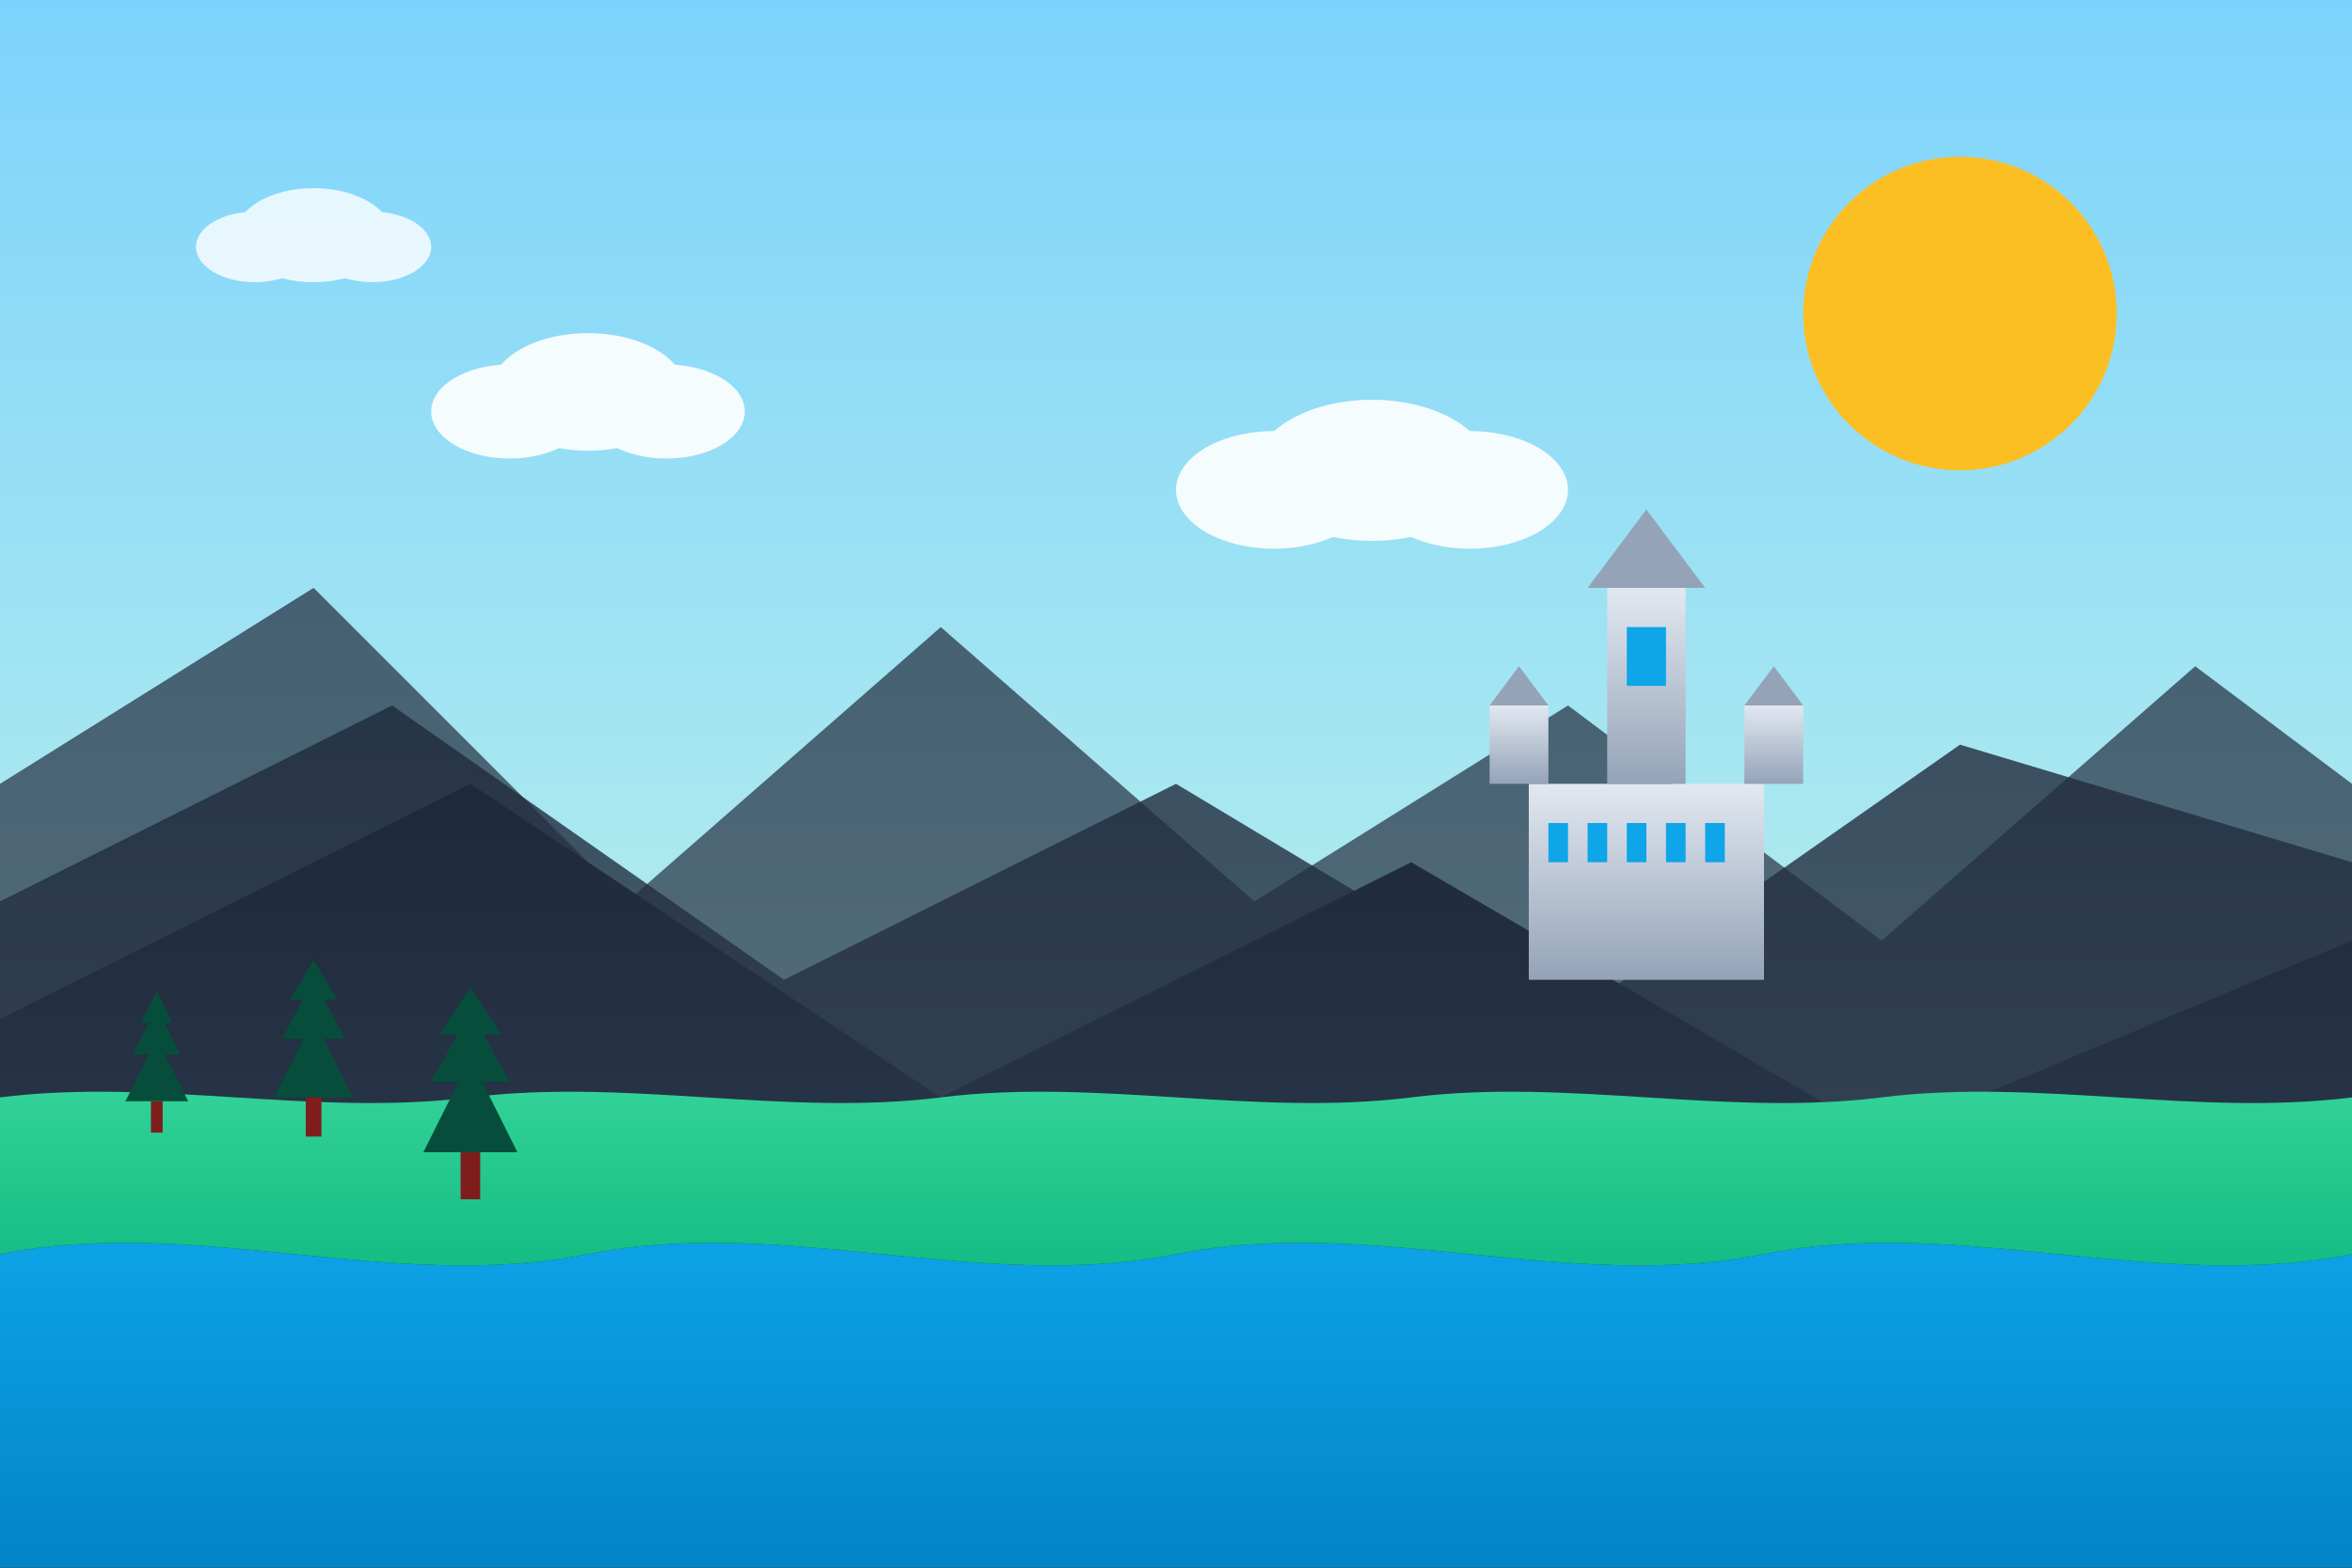 <svg xmlns="http://www.w3.org/2000/svg" xmlns:xlink="http://www.w3.org/1999/xlink" width="600" height="400" viewBox="0 0 600 400">
  <defs>
    <linearGradient id="sky-gradient" x1="0%" y1="0%" x2="0%" y2="100%">
      <stop offset="0%" stop-color="#7dd3fc" />
      <stop offset="100%" stop-color="#d1fae5" />
    </linearGradient>
    <linearGradient id="mountains-gradient" x1="0%" y1="0%" x2="0%" y2="100%">
      <stop offset="0%" stop-color="#1e293b" />
      <stop offset="100%" stop-color="#334155" />
    </linearGradient>
    <linearGradient id="meadow-gradient" x1="0%" y1="0%" x2="0%" y2="100%">
      <stop offset="0%" stop-color="#34d399" />
      <stop offset="100%" stop-color="#10b981" />
    </linearGradient>
    <linearGradient id="castle-gradient" x1="0%" y1="0%" x2="0%" y2="100%">
      <stop offset="0%" stop-color="#e2e8f0" />
      <stop offset="100%" stop-color="#94a3b8" />
    </linearGradient>
    <linearGradient id="lake-gradient" x1="0%" y1="0%" x2="0%" y2="100%">
      <stop offset="0%" stop-color="#0ea5e9" />
      <stop offset="100%" stop-color="#0284c7" />
    </linearGradient>
    <filter id="shadow" x="-20%" y="-20%" width="140%" height="140%">
      <feDropShadow dx="2" dy="2" stdDeviation="2" flood-color="#0f172a" flood-opacity="0.3" />
    </filter>
  </defs>
  
  <!-- Sky Background -->
  <rect width="600" height="400" fill="url(#sky-gradient)" />
  
  <!-- Sun -->
  <circle cx="500" cy="80" r="40" fill="#fbbf24" />
  
  <!-- Distant Mountains -->
  <path d="M0,200 L80,150 L160,230 L240,160 L320,230 L400,180 L480,240 L560,170 L600,200 L600,400 L0,400 Z" fill="url(#mountains-gradient)" opacity="0.7" />
  
  <!-- Middle Mountains -->
  <path d="M0,230 L100,180 L200,250 L300,200 L400,260 L500,190 L600,220 L600,400 L0,400 Z" fill="url(#mountains-gradient)" opacity="0.8" />
  
  <!-- Foreground Mountains -->
  <path d="M0,260 L120,200 L240,280 L360,220 L480,290 L600,240 L600,400 L0,400 Z" fill="url(#mountains-gradient)" />
  
  <!-- Lake -->
  <path d="M0,320 C50,310 100,330 150,320 C200,310 250,330 300,320 C350,310 400,330 450,320 C500,310 550,330 600,320 L600,400 L0,400 Z" fill="url(#lake-gradient)" />
  
  <!-- Meadow -->
  <path d="M0,280 C40,275 80,285 120,280 C160,275 200,285 240,280 C280,275 320,285 360,280 C400,275 440,285 480,280 C520,275 560,285 600,280 L600,320 C550,330 500,310 450,320 C400,330 350,310 300,320 C250,330 200,310 150,320 C100,330 50,310 0,320 Z" fill="url(#meadow-gradient)" />
  
  <!-- Trees -->
  <g transform="translate(80, 260)" filter="url(#shadow)">
    <path d="M0,0 L10,20 L-10,20 Z" fill="#064e3b" />
    <path d="M0,-10 L8,5 L-8,5 Z" fill="#064e3b" />
    <path d="M0,-15 L6,-5 L-6,-5 Z" fill="#064e3b" />
    <rect x="-2" y="20" width="4" height="10" fill="#7f1d1d" />
  </g>
  
  <g transform="translate(120, 270)" filter="url(#shadow)">
    <path d="M0,0 L12,24 L-12,24 Z" fill="#064e3b" />
    <path d="M0,-12 L10,6 L-10,6 Z" fill="#064e3b" />
    <path d="M0,-18 L8,-6 L-8,-6 Z" fill="#064e3b" />
    <rect x="-2.5" y="24" width="5" height="12" fill="#7f1d1d" />
  </g>
  
  <g transform="translate(40, 265)" filter="url(#shadow)">
    <path d="M0,0 L8,16 L-8,16 Z" fill="#064e3b" />
    <path d="M0,-8 L6,4 L-6,4 Z" fill="#064e3b" />
    <path d="M0,-12 L4,-4 L-4,-4 Z" fill="#064e3b" />
    <rect x="-1.5" y="16" width="3" height="8" fill="#7f1d1d" />
  </g>
  
  <!-- Neuschwanstein Castle -->
  <g transform="translate(420, 200)" filter="url(#shadow)">
    <!-- Main Castle Body -->
    <rect x="-30" y="0" width="60" height="50" fill="url(#castle-gradient)" />
    
    <!-- Main Tower -->
    <rect x="-10" y="-50" width="20" height="50" fill="url(#castle-gradient)" />
    <polygon points="-15,-50 15,-50 0,-70" fill="#94a3b8" />
    
    <!-- Side Towers -->
    <rect x="-40" y="-20" width="15" height="20" fill="url(#castle-gradient)" />
    <polygon points="-40,-20 -25,-20 -32.5,-30" fill="#94a3b8" />
    
    <rect x="25" y="-20" width="15" height="20" fill="url(#castle-gradient)" />
    <polygon points="25,-20 40,-20 32.5,-30" fill="#94a3b8" />
    
    <!-- Windows -->
    <rect x="-25" y="10" width="5" height="10" fill="#0ea5e9" />
    <rect x="-15" y="10" width="5" height="10" fill="#0ea5e9" />
    <rect x="-5" y="10" width="5" height="10" fill="#0ea5e9" />
    <rect x="5" y="10" width="5" height="10" fill="#0ea5e9" />
    <rect x="15" y="10" width="5" height="10" fill="#0ea5e9" />
    
    <rect x="-5" y="-40" width="10" height="15" fill="#0ea5e9" />
  </g>
  
  <!-- Clouds -->
  <g transform="translate(150, 100)" opacity="0.9">
    <ellipse cx="0" cy="0" rx="25" ry="15" fill="white" />
    <ellipse cx="20" cy="5" rx="20" ry="12" fill="white" />
    <ellipse cx="-20" cy="5" rx="20" ry="12" fill="white" />
  </g>
  
  <g transform="translate(350, 120)" opacity="0.9">
    <ellipse cx="0" cy="0" rx="30" ry="18" fill="white" />
    <ellipse cx="25" cy="5" rx="25" ry="15" fill="white" />
    <ellipse cx="-25" cy="5" rx="25" ry="15" fill="white" />
  </g>
  
  <g transform="translate(80, 60)" opacity="0.8">
    <ellipse cx="0" cy="0" rx="20" ry="12" fill="white" />
    <ellipse cx="15" cy="3" rx="15" ry="9" fill="white" />
    <ellipse cx="-15" cy="3" rx="15" ry="9" fill="white" />
  </g>
</svg>
